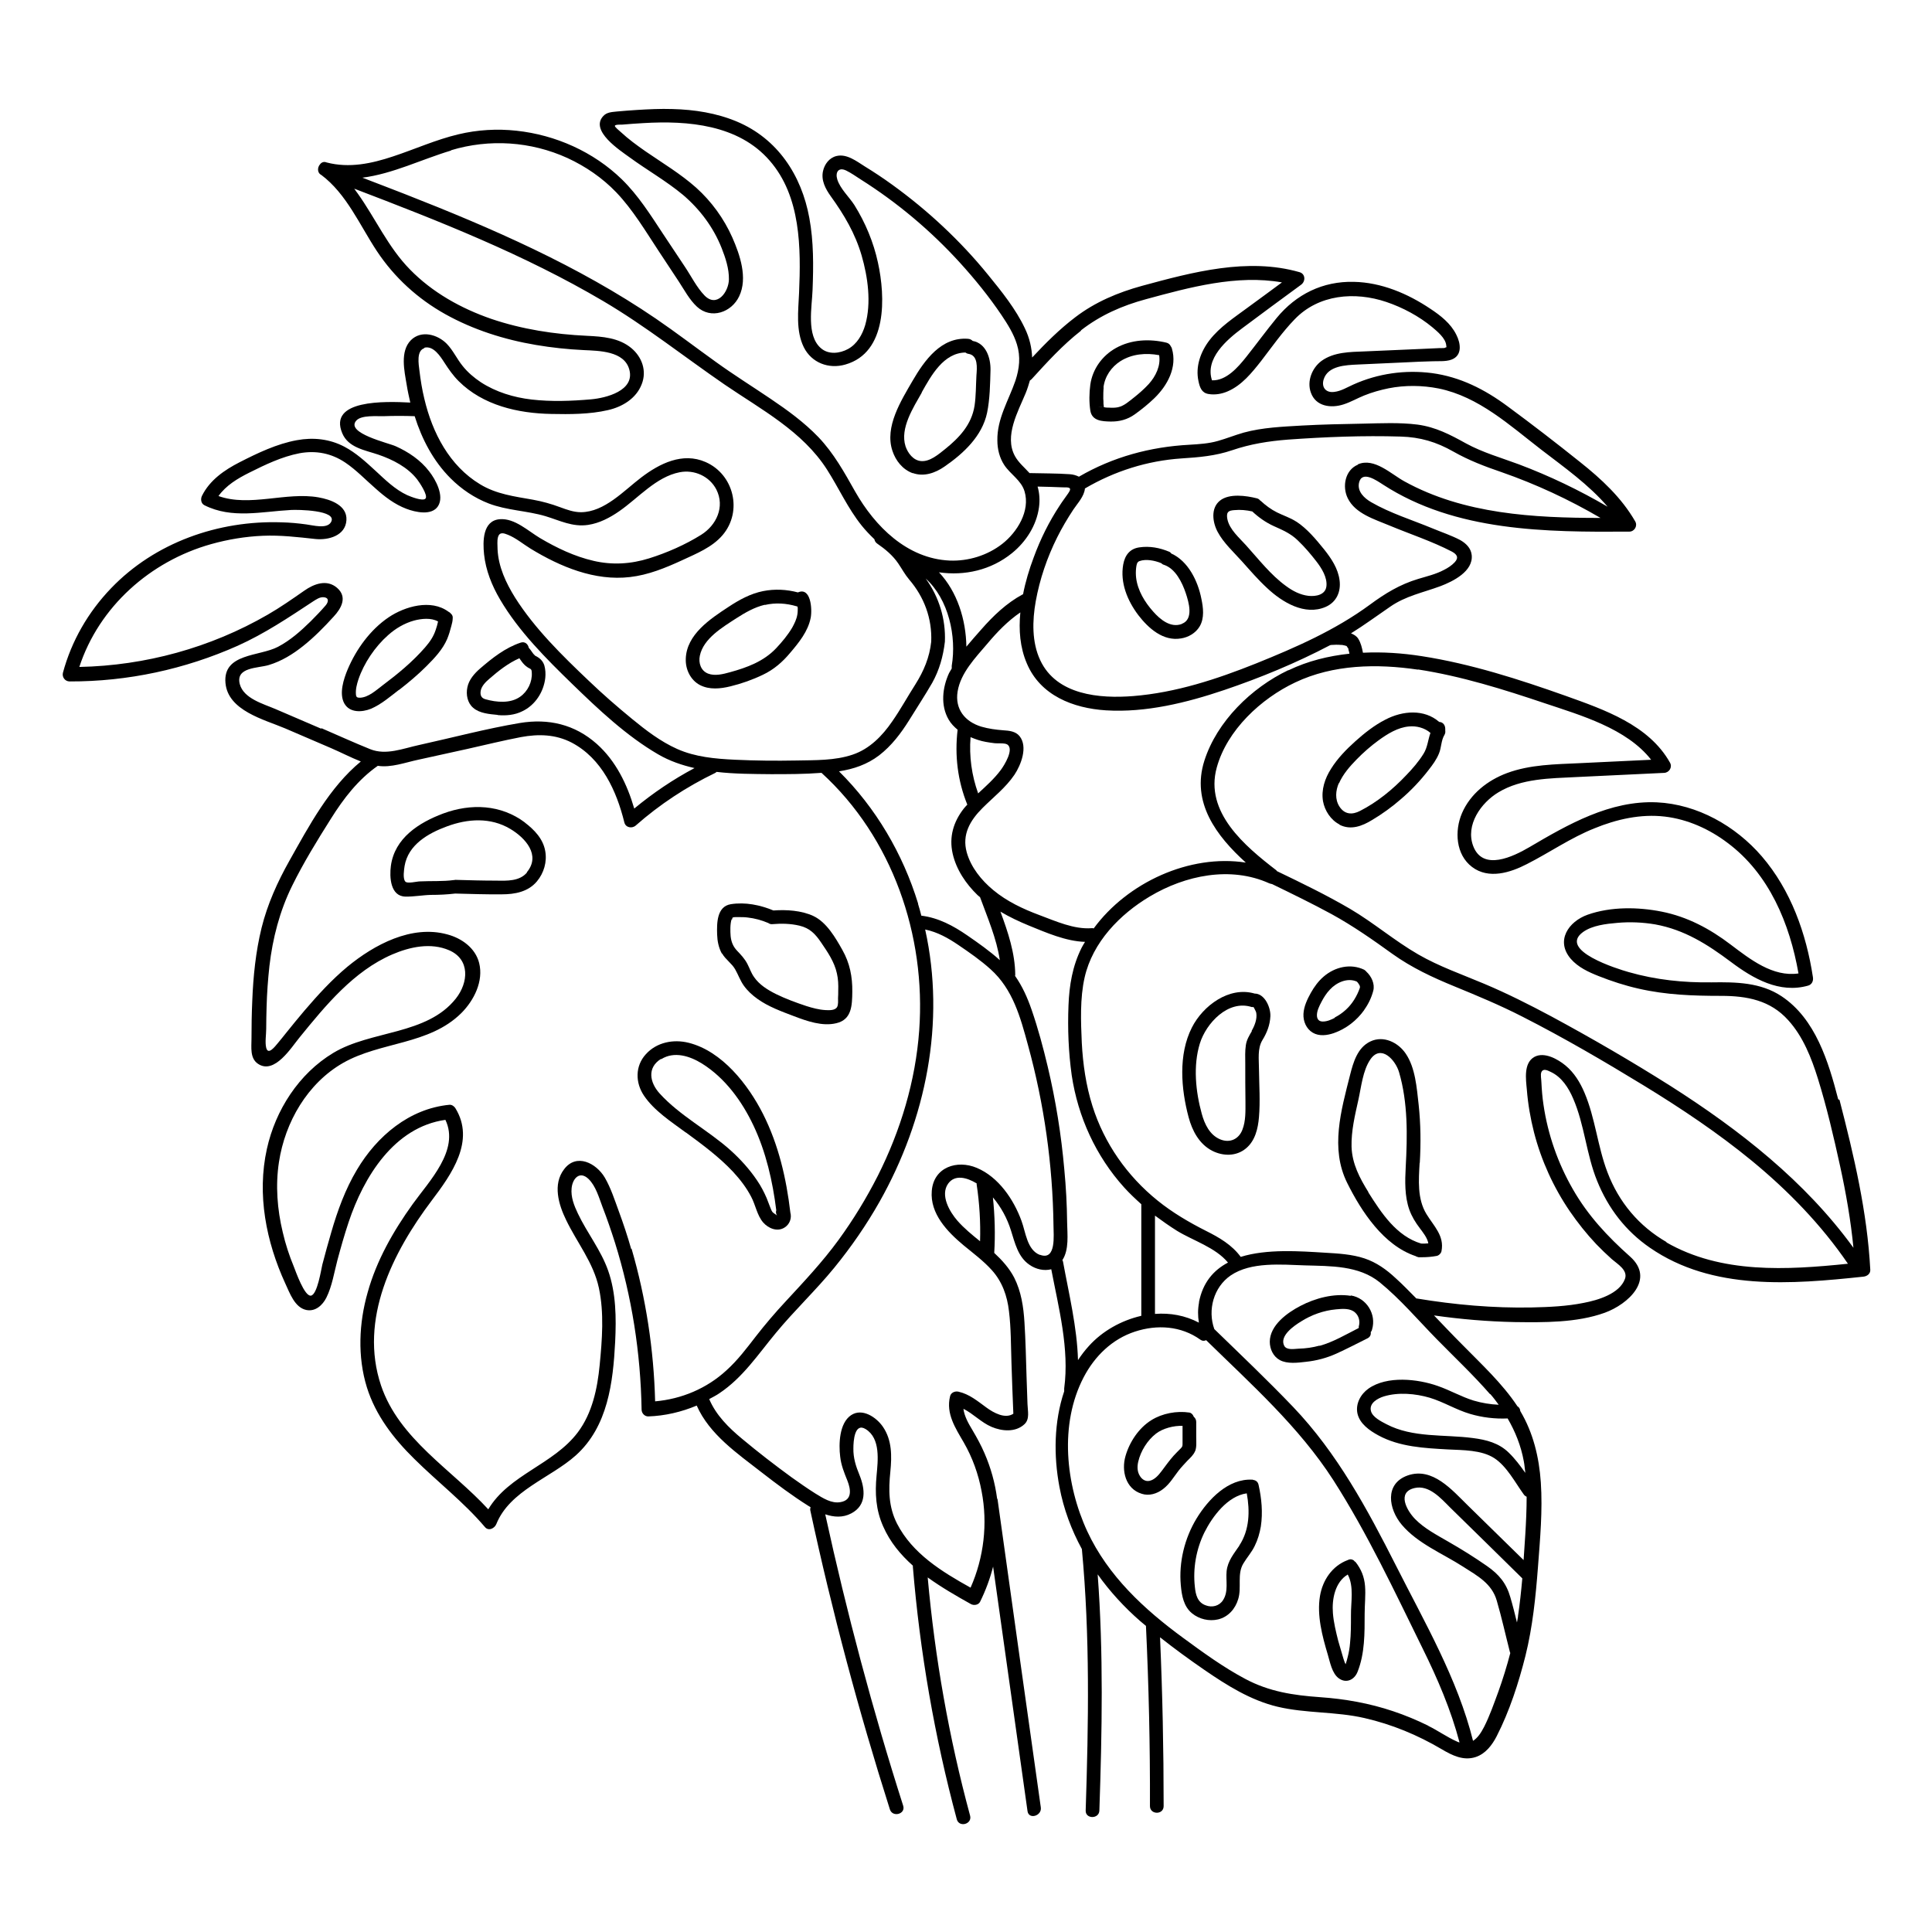 <?xml version="1.0" encoding="UTF-8"?>
<!-- Uploaded to: SVG Repo, www.svgrepo.com, Generator: SVG Repo Mixer Tools -->
<svg fill="#000000" width="800px" height="800px" version="1.1" viewBox="144 144 512 512" xmlns="http://www.w3.org/2000/svg">
 <g>
  <path d="m460.71 528.62c0.453-1.16 0.301-2.469 0.301-3.727v-4.082c0-0.605-0.301-1.059-0.656-1.359-0.203-0.555-0.605-1.008-1.16-1.109-3.324-0.504-7.203 0.203-10.078 2.016-3.324 2.066-5.793 5.793-6.852 9.523-1.109 3.828 0 8.664 4.281 9.977 1.965 0.656 4.082 0 5.691-1.258 1.715-1.309 2.769-3.125 4.082-4.836 0.754-0.957 1.562-1.812 2.367-2.672 0.754-0.754 1.613-1.512 2.016-2.519zm-3.828-0.754c-0.656 0.656-1.258 1.258-1.863 1.914-1.16 1.309-2.168 2.719-3.223 4.133-0.805 1.059-1.812 2.215-3.125 2.519-1.059 0.25-2.016-0.352-2.57-1.258-0.754-1.16-0.754-2.57-0.453-3.828 0.656-2.82 2.418-5.644 4.684-7.406 1.812-1.41 4.734-2.168 7.055-2.066v4.637c0 0.656 0 0.855-0.504 1.359z"/>
  <path d="m476.07 536.13h-0.203c-6.398-0.352-11.688 5.238-14.762 10.277-3.176 5.238-4.734 11.586-4.18 17.684 0.25 2.769 0.754 5.644 2.973 7.457 1.914 1.562 4.535 2.168 6.902 1.613 2.719-0.656 4.586-2.82 5.34-5.391 0.957-3.125-0.352-6.602 1.359-9.422 0.957-1.613 2.215-2.973 3.023-4.684 0.805-1.613 1.309-3.375 1.613-5.141 0.555-3.68 0.203-7.406-0.605-11.035-0.203-0.906-0.855-1.258-1.562-1.309zm-3.629 17.48c-1.461 2.168-3.074 4.031-3.375 6.75-0.25 2.57 0.555 5.391-0.957 7.707-1.008 1.562-2.922 2.016-4.586 1.359-2.168-0.754-2.672-2.82-2.871-4.887-0.555-4.887 0.352-9.977 2.519-14.41 2.117-4.231 6.144-9.672 11.234-10.379 0.855 4.684 0.754 9.672-1.965 13.805z"/>
  <path d="m503.23 557.99s-0.051-0.102-0.102-0.152h-0.102s-0.25-0.352-0.402-0.402c-0.504-0.301-1.008-0.25-1.461 0-4.082 1.512-6.648 5.289-7.356 9.523-0.855 5.141 0.605 10.629 2.066 15.516 0.605 2.016 1.109 4.988 2.922 6.297 2.016 1.461 4.18 0.352 4.988-1.762 1.914-4.836 1.863-10.176 1.863-15.316 0-2.469 0.301-4.938 0.102-7.406-0.203-2.418-1.008-4.434-2.519-6.348zm-1.211 14.258c0 2.418 0 4.836-0.25 7.254-0.102 1.211-0.301 2.418-0.605 3.578-0.152 0.656-0.352 1.309-0.555 1.965 0 0-0.203-0.453-0.25-0.504-0.25-0.656-0.453-1.359-0.656-2.066-0.352-1.211-0.707-2.418-1.059-3.629-0.605-2.418-1.211-4.836-1.41-7.356-0.301-3.68 0.555-8.211 3.93-10.227 1.715 3.176 0.805 7.406 0.855 10.832z"/>
  <path d="m501.97 487.41c-4.434-0.707-9.422 0.605-13.352 2.672-3.477 1.812-8.062 5.09-8.113 9.473 0 1.965 0.906 3.93 2.672 4.887 1.965 1.059 4.734 0.707 6.902 0.453 2.82-0.301 5.492-1.008 8.062-2.168 2.769-1.258 5.492-2.672 8.211-4.031 0.754-0.352 1.008-1.008 0.906-1.664 0.152-0.203 0.301-0.402 0.352-0.707 1.211-4.031-1.461-8.363-5.644-9.02zm-8.312 13.199c-1.812 0.504-3.629 0.754-5.543 0.805-1.109 0.051-3.125 0.453-3.777-0.754-1.359-2.621 2.621-5.34 4.434-6.449 2.769-1.762 5.996-2.922 9.32-3.223 1.664-0.152 3.727-0.352 5.039 0.855 1.008 0.906 1.359 2.367 0.957 3.68v0.402c-3.375 1.715-6.75 3.727-10.379 4.734z"/>
  <path d="m325.74 318.63c-0.102 2.769 1.258 5.594 3.727 6.902 2.519 1.309 5.441 1.008 8.113 0.352 2.922-0.707 5.894-1.762 8.613-3.074 2.871-1.359 5.188-3.375 7.203-5.793 2.316-2.719 4.734-5.691 5.441-9.27 0.453-2.316 0.051-8.262-3.375-6.75-3.023-0.805-6.144-0.957-9.219-0.352-3.324 0.656-6.348 2.316-9.168 4.18-4.836 3.176-11.133 7.305-11.336 13.754zm20.957-14.309c2.82-0.656 5.691-0.453 8.414 0.352 0.102 0 0.152 0.051 0.25 0.102 0 0.102 0 0.25 0.051 0.301 0 0.555 0 1.16-0.102 1.762-0.203 1.258-0.754 2.367-1.359 3.477-1.16 1.965-2.672 3.777-4.231 5.441-3.324 3.527-7.707 5.141-12.293 6.398-1.812 0.504-3.981 1.059-5.793 0.352-1.914-0.754-2.57-2.82-2.168-4.734 0.957-4.586 6.047-7.559 9.672-9.926 2.367-1.512 4.785-2.922 7.559-3.578z"/>
  <path d="m385.89 269.36c2.922 1.059 5.945 0 8.414-1.715 5.039-3.477 9.977-8.062 11.285-14.258 0.754-3.68 0.805-7.609 0.906-11.336 0.051-3.176-1.16-7.055-4.734-7.707-0.301-0.301-0.656-0.504-1.211-0.555-7.106-0.555-11.539 5.691-14.711 11.133-3.023 5.238-7.457 12.191-5.34 18.539 0.855 2.621 2.719 4.988 5.391 5.945zm2.367-21.363c2.519-4.484 5.793-10.48 11.586-10.578 0.203 0.152 0.453 0.301 0.805 0.352 2.621 0.402 2.266 3.727 2.117 5.742-0.152 2.672-0.102 5.391-0.504 8.062-0.805 4.988-4.031 8.414-7.859 11.488-1.715 1.359-3.981 3.324-6.297 3.125-2.066-0.152-3.527-2.117-4.133-3.93-1.512-4.785 2.066-10.227 4.332-14.258z"/>
  <path d="m438.24 255.71c2.367 0.051 4.535-0.504 6.5-1.914 1.812-1.309 3.578-2.719 5.188-4.281 3.477-3.375 6.098-8.211 4.637-13.148-0.051-0.25-0.203-0.453-0.301-0.605-0.203-0.453-0.555-0.805-1.16-0.957-4.434-1.059-9.27-0.855-13.352 1.41-3.629 2.016-6.195 5.543-6.801 9.672-0.301 2.215-0.352 4.684 0 6.953 0.453 2.719 3.125 2.82 5.34 2.871zm-1.812-9.02c0.352-2.922 2.066-5.441 4.535-7.004 3.074-1.914 6.75-2.215 10.227-1.562 0.453 2.82-0.906 5.594-2.769 7.656-1.211 1.309-2.519 2.469-3.93 3.578-1.309 1.008-2.57 2.215-4.231 2.57-0.754 0.152-1.562 0.152-2.316 0.102-0.402 0-0.855 0-1.258-0.102h-0.152c0-0.352-0.102-0.805-0.102-0.906 0-0.453 0-0.906-0.051-1.359 0-1.008 0-2.016 0.102-3.023zm-0.203 5.238h-0.203c-2.066-0.25-0.203-0.051 0.203 0z"/>
  <path d="m487.56 282.26c-1.613-1.059-3.426-1.613-5.141-2.469-1.613-0.805-3.023-1.863-4.332-3.074-0.051 0-0.102-0.051-0.152-0.102-0.203-0.25-0.453-0.453-0.855-0.555-2.82-0.707-7.305-1.359-9.773 0.605-2.519 2.016-1.965 5.793-0.605 8.312 1.562 2.922 4.231 5.34 6.449 7.809 2.168 2.418 4.281 4.887 6.699 7.106 3.93 3.68 9.926 7.356 15.469 4.938 2.871-1.258 4.082-4.031 3.68-7.055-0.402-3.125-2.168-5.742-4.082-8.16-2.168-2.672-4.484-5.492-7.406-7.406zm3.223 19.648c-2.215-0.25-4.231-1.309-5.996-2.621-4.031-2.922-7.254-7.106-10.578-10.781-1.762-1.965-4.383-4.18-4.938-6.902-0.102-0.504-0.203-1.309 0.102-1.762 0.352-0.555 1.16-0.605 1.762-0.656 1.613-0.152 3.176 0 4.734 0.352 1.664 1.562 3.578 2.922 5.691 3.879 2.367 1.059 4.484 1.965 6.348 3.777 1.812 1.715 3.477 3.68 4.988 5.644 1.359 1.762 2.871 4.18 2.621 6.5-0.25 2.316-2.769 2.769-4.734 2.57z"/>
  <path d="m454.36 290.62s-0.301-0.352-0.504-0.402c-2.519-1.059-5.188-1.562-7.91-1.16-2.519 0.352-3.828 2.066-4.281 4.535-0.855 4.836 1.109 9.574 3.981 13.402 2.719 3.527 6.602 7.004 11.336 6.195 1.965-0.301 3.879-1.41 4.938-3.176 1.309-2.215 0.957-4.988 0.453-7.356-0.906-4.637-3.477-9.977-8.012-11.992zm2.82 18.742c-2.973 1.109-5.742-1.211-7.559-3.273-2.215-2.469-4.133-5.594-4.535-8.969-0.102-0.855-0.102-1.762 0-2.621 0.102-0.707 0.152-1.562 0.906-1.812 1.715-0.605 4.031-0.152 5.742 0.555 0.203 0.203 0.402 0.352 0.754 0.453 3.023 1.008 4.785 4.637 5.742 7.457 0.805 2.418 2.168 6.953-1.008 8.16z"/>
  <path d="m631.14 435.32c-2.57-9.926-5.996-21.312-15.012-27.305-5.543-3.68-12.09-3.777-18.539-3.68-7.457 0.102-14.762-0.656-21.965-2.719-2.871-0.805-18.844-5.742-12.09-10.629 2.469-1.762 6.144-2.168 9.07-2.418 3.324-0.301 6.75-0.152 10.027 0.402 7.758 1.41 13.855 5.289 20.051 9.926 5.894 4.434 12.898 8.465 20.504 6.297 1.008-0.301 1.41-1.258 1.258-2.215-1.762-11.586-5.844-23.074-13.551-32.043-6.953-8.062-17.078-13.805-27.809-14.309-12.395-0.555-23.527 5.844-33.805 11.891-4.231 2.469-12.293 6.449-14.863-0.301-2.117-5.594 2.066-11.488 6.699-14.258 6.098-3.68 13.703-3.68 20.605-4.031l23.277-1.109c1.359-0.051 2.266-1.512 1.562-2.719-5.594-9.977-17.48-14.055-27.609-17.684-12.344-4.383-25.191-8.516-38.188-10.531-5.141-0.805-10.379-1.16-15.566-0.906-0.25-1.309-0.555-2.621-1.258-3.727-0.453-0.707-1.16-1.109-1.914-1.41 3.578-2.215 6.902-4.684 10.379-7.055 4.133-2.871 8.664-3.727 13.301-5.441 3.324-1.258 8.766-3.93 8.312-8.262-0.203-1.863-1.562-3.125-3.074-3.981-2.316-1.211-4.887-2.066-7.305-3.074-5.34-2.215-11.234-4.031-16.273-6.953-1.812-1.059-3.68-2.769-3.223-5.09 0.754-3.477 4.734-0.605 6.398 0.453 19.195 12.445 43.125 12.594 65.242 12.445 1.359 0 2.266-1.512 1.562-2.719-3.629-6.297-8.969-11.234-14.609-15.719-6.297-5.039-12.695-9.977-19.195-14.762-6.047-4.484-12.543-7.809-20.102-8.816-7.055-0.906-14.258 0.102-20.758 3.023-1.613 0.707-3.273 1.762-5.09 1.965-2.215 0.301-3.426-1.211-2.82-3.273 1.109-3.68 5.894-3.828 9.02-3.981 4.434-0.203 8.867-0.402 13.301-0.605 2.066-0.102 4.133-0.203 6.195-0.25 1.715-0.102 3.777 0.152 5.391-0.453 2.922-1.109 2.418-4.332 1.258-6.602-1.461-2.973-4.18-5.09-6.852-6.852-5.996-4.031-13-7.004-20.305-7.152-8.211-0.203-15.266 3.273-20.453 9.574-2.769 3.375-5.34 6.902-8.062 10.328-2.168 2.719-5.289 6.348-9.07 6.195-1.914-5.742 3.879-10.73 8.012-13.805 5.188-3.879 10.379-7.707 15.617-11.539 1.211-0.906 1.16-2.871-0.453-3.324-13.703-3.93-28.363 0-41.715 3.629-6.398 1.762-12.395 4.281-17.684 8.312-4.18 3.176-7.859 6.852-11.438 10.68-0.102-2.519-0.656-5.09-1.914-7.707-2.418-5.141-6.195-9.824-9.773-14.207-3.68-4.535-7.656-8.766-11.891-12.746-4.231-3.981-8.766-7.707-13.504-11.133-2.367-1.715-4.785-3.324-7.254-4.836-2.168-1.359-4.785-3.426-7.508-2.769-1.914 0.453-3.176 2.168-3.578 3.981-0.555 2.469 0.656 4.734 2.066 6.699 3.527 4.887 6.449 9.824 8.16 15.668 1.664 5.742 2.621 12.594 0.957 18.438-0.754 2.57-2.168 5.039-4.535 6.348-2.215 1.211-5.188 1.562-7.203-0.203-3.93-3.375-2.367-10.934-2.215-15.469 0.25-6.348 0.301-12.797-0.855-19.043-2.066-11.336-8.414-21.008-19.195-25.543-5.391-2.266-11.234-3.176-17.078-3.324-3.176-0.102-6.348 0.051-9.523 0.25-1.715 0.102-3.477 0.25-5.188 0.402-1.309 0.152-2.672 0.152-3.629 1.211-3.629 3.879 4.484 9.117 6.902 10.883 4.684 3.426 9.773 6.297 14.258 10.027 4.484 3.828 8.062 8.613 10.227 14.105 1.008 2.57 1.965 5.441 1.914 8.262-0.051 3.324-3.176 7.609-6.449 4.281-2.066-2.117-3.578-5.188-5.238-7.656l-5.793-8.715c-3.324-5.039-6.551-10.176-10.883-14.41-7.508-7.305-17.582-11.789-27.961-12.898-5.141-0.555-10.328-0.25-15.367 0.957-5.945 1.41-11.488 3.93-17.281 5.844-5.742 1.914-11.637 3.176-17.633 1.613-0.707-0.301-1.359-0.051-1.762 0.504-0.707 0.805-0.754 2.168 0.25 2.769h0.051c6.75 5.039 10.227 13.352 14.762 20.203 4.637 7.004 10.832 12.645 18.137 16.727 7.406 4.133 15.668 6.75 24.031 8.16 4.18 0.707 8.414 1.16 12.645 1.359 4.031 0.203 10.73 0.203 12.09 5.141 1.562 5.644-6.195 7.559-10.125 7.91-5.188 0.453-10.531 0.656-15.77 0.051-4.734-0.555-9.422-1.965-13.453-4.586-1.812-1.211-3.477-2.621-4.836-4.332-1.512-1.863-2.519-4.133-4.18-5.844-2.418-2.469-6.75-3.727-9.523-0.957-2.922 2.973-1.715 8.16-1.109 11.789 0.25 1.613 0.605 3.176 0.957 4.734-6.699-0.352-21.766-0.805-18.035 8.113 1.613 3.879 6.047 4.484 9.574 5.691 3.828 1.309 7.758 3.324 10.277 6.551 0.504 0.656 2.973 4.231 2.215 5.09-0.707 0.805-4.031-0.555-4.836-0.906-3.273-1.512-5.894-4.133-8.516-6.551-2.519-2.316-5.09-4.684-8.16-6.297-3.93-2.066-8.262-2.519-12.594-1.715-5.289 0.957-10.43 3.426-15.164 5.844-4.031 2.066-7.91 4.734-9.977 8.918-0.402 0.855-0.25 2.016 0.656 2.469 7.305 3.68 15.215 1.664 22.973 1.258 1.613-0.102 12.445 0 10.578 3.223-1.109 1.914-4.836 0.805-6.551 0.605-2.168-0.301-4.383-0.504-6.602-0.555-16.676-0.555-33.504 5.34-45.141 17.48-6.047 6.297-10.48 13.957-12.746 22.371-0.301 1.16 0.555 2.316 1.762 2.316 15.367 0.051 30.582-3.223 44.586-9.473 7.152-3.223 13.453-7.457 19.949-11.738 0.805-0.504 1.715-1.16 2.719-1.109 1.461 0.051 1.461 1.16 0.605 2.168-1.258 1.461-2.621 2.871-3.981 4.231-2.621 2.57-5.391 5.039-8.664 6.75-4.887 2.57-14.609 1.664-13.906 9.574 0.656 7.356 10.227 9.672 15.82 12.043 4.082 1.762 8.113 3.477 12.191 5.238 2.57 1.109 5.188 2.469 7.859 3.527-8.312 6.852-13.703 17.027-18.895 26.25-3.176 5.644-5.844 11.539-7.406 17.836-1.562 6.348-2.215 12.898-2.469 19.398-0.152 3.324-0.203 6.699-0.203 10.027 0 2.215-0.453 5.141 1.715 6.602 4.383 2.973 8.867-4.383 11.082-7.055 6.852-8.414 14.258-17.48 24.484-21.914 4.684-2.016 10.227-3.223 15.113-1.109 5.543 2.418 5.141 8.516 1.762 12.797-7.707 9.723-22.469 8.363-32.496 14.41-9.117 5.492-15.316 15.164-17.582 25.441-2.672 12.043-0.203 24.586 4.887 35.668 1.16 2.469 2.469 6.348 5.543 7.004 2.418 0.504 4.332-1.258 5.34-3.273 1.512-3.023 2.066-6.699 2.922-9.926 0.906-3.375 1.863-6.75 2.973-10.078 3.981-11.941 12.043-25.191 25.645-27.105 3.828 8.012-4.332 16.273-8.664 22.32-5.141 7.152-9.574 14.914-11.941 23.426-2.316 8.113-2.719 17.027-0.203 25.141 2.316 7.406 7.055 13.551 12.543 18.941 6.144 6.098 13.098 11.438 18.742 18.086 0.957 1.16 2.57 0.352 3.023-0.805 3.578-8.867 14.359-12.191 21.059-18.188 8.516-7.656 9.875-19.348 10.43-30.129 0.301-6.297 0.25-12.848-1.863-18.844-1.914-5.441-5.543-9.926-8.012-15.113-1.008-2.117-1.914-4.383-1.664-6.75 0.25-2.519 2.117-4.684 4.484-2.418 1.914 1.863 2.769 4.938 3.68 7.356 1.211 3.125 2.316 6.348 3.324 9.523 4.484 14.359 6.801 29.223 7.055 44.234 0 0.957 0.805 1.863 1.812 1.812 4.383-0.152 8.715-1.16 12.797-2.871 3.375 7.656 10.781 12.695 17.18 17.684 4.031 3.125 8.113 6.195 12.445 8.918 0.203 0.102 0.352 0.203 0.555 0.352-0.102 0.301-0.152 0.605-0.051 0.957 5.742 26.703 12.797 53.102 21.059 79.098 0.707 2.215 4.231 1.258 3.527-0.957-8.113-25.391-14.965-51.188-20.656-77.234 2.266 0.754 4.637 0.957 6.902-0.25 4.133-2.168 3.68-6.449 2.168-10.176-0.957-2.316-1.664-4.535-1.613-7.055 0-1.914 0.301-6.953 3.273-5.09 3.981 2.469 3.223 8.363 2.871 12.293-0.453 4.734-0.203 9.117 1.762 13.504 1.812 4.133 4.586 7.457 7.859 10.379v0.301c1.863 22.621 5.742 44.988 11.637 66.906 0.605 2.266 4.133 1.309 3.527-0.957-5.594-20.656-9.32-41.766-11.234-63.129 3.629 2.621 7.559 4.887 11.438 7.055 0.805 0.453 2.066 0.25 2.469-0.656 1.461-2.973 2.621-6.098 3.426-9.27 3.023 21.613 6.098 43.176 9.117 64.789 0.301 2.316 3.828 1.309 3.527-0.957-3.828-27.156-7.656-54.312-11.438-81.465 0-0.203-0.102-0.301-0.152-0.453-0.555-4.133-1.664-8.113-3.324-11.941-0.906-2.117-2.016-4.133-3.176-6.098-1.059-1.762-2.168-3.68-2.418-5.691 2.621 1.309 4.734 3.629 7.457 4.785 2.719 1.16 6.348 1.512 8.715-0.707 1.461-1.359 0.855-3.527 0.805-5.34l-0.25-7.254c-0.152-4.785-0.25-9.621-0.555-14.41-0.25-4.082-0.855-8.16-2.719-11.84-1.309-2.519-3.223-4.637-5.289-6.551 0.301-4.938 0.152-9.824-0.352-14.711 2.168 2.57 3.777 5.543 4.785 8.766 1.059 3.324 1.863 7.055 4.938 9.117 1.664 1.16 3.828 1.664 5.742 1.16 1.965 10.277 4.836 21.109 3.426 31.59v0.754c-2.719 8.062-2.82 17.078-1.258 25.34 1.109 5.894 3.176 11.387 5.945 16.473 2.168 23.023 1.762 46.199 1.008 69.273-0.102 2.316 3.578 2.316 3.629 0 0.707-20.859 1.109-41.766-0.453-62.574 3.223 4.535 7.055 8.715 11.336 12.445 0.453 0.402 1.008 0.805 1.461 1.211 0.754 15.922 1.109 31.84 1.059 47.762 0 2.316 3.629 2.367 3.629 0 0-14.914-0.301-29.824-0.957-44.738 3.828 3.023 7.758 5.894 11.789 8.664 5.945 4.082 12.191 8.012 19.297 9.723 7.559 1.812 15.516 1.258 23.125 3.023 7.254 1.664 14.055 4.484 20.453 8.262 2.719 1.613 5.742 3.125 8.969 2.066 2.621-0.855 4.383-3.176 5.594-5.543 3.375-6.602 5.793-14.055 7.609-21.262 1.914-7.707 2.719-15.668 3.324-23.578 0.555-7.406 1.258-14.965 0.754-22.418-0.453-6.648-2.016-13.148-5.441-18.895-0.051-0.555-0.301-1.008-0.754-1.258-4.031-6.098-9.574-11.184-14.66-16.375-2.519-2.519-4.988-5.141-7.457-7.707 7.106 1.008 14.207 1.613 21.363 1.762 7.758 0.102 16.473 0.203 23.879-2.469 6.246-2.266 13.453-8.918 6.699-14.914-5.945-5.289-11.133-10.832-15.113-17.785-3.981-6.902-6.648-14.508-7.809-22.418-0.301-1.965-0.453-3.93-0.555-5.945 0-0.707-0.301-2.066 0-2.719 0.504-1.059 1.613-0.453 2.469-0.051 2.922 1.359 4.734 4.231 5.945 7.055 3.023 6.953 3.477 14.762 6.348 21.816 2.922 7.254 7.559 13.301 14.008 17.734 16.574 11.438 37.586 9.672 56.578 7.656 0.957-0.102 1.863-0.754 1.812-1.812-0.805-15.316-4.332-30.23-8.16-45.039zm-111.39-113.91c11.488 1.762 22.723 5.289 33.656 8.969 9.473 3.176 21.664 6.648 28.164 14.965-6.348 0.301-12.645 0.605-18.992 0.906-6.398 0.301-13.098 0.352-19.195 2.621-5.141 1.914-9.723 5.492-11.941 10.629-2.016 4.684-1.664 10.984 2.672 14.258 4.383 3.324 10.125 1.512 14.508-0.754 6.047-3.074 11.586-6.953 17.887-9.473 5.894-2.418 12.293-3.879 18.691-3.125 6.047 0.707 11.84 3.324 16.676 7.004 10.984 8.211 16.426 21.363 18.742 34.562-6.801 1.008-12.848-3.777-17.984-7.656-5.492-4.18-11.438-7.356-18.238-8.715-6.297-1.258-13.504-1.359-19.648 0.805-5.09 1.812-8.566 6.902-4.484 11.688 1.965 2.266 4.734 3.527 7.406 4.586 3.426 1.359 7.004 2.519 10.578 3.324 7.254 1.664 14.461 1.914 21.867 1.914 6.852 0 13.047 1.16 17.785 6.449 3.93 4.332 6.144 9.977 7.859 15.469 2.367 7.609 4.18 15.418 5.894 23.227 1.562 7.152 2.82 14.359 3.527 21.613-12.797-17.633-30.18-31.234-48.465-42.875-10.277-6.5-20.859-12.645-31.59-18.438-5.844-3.125-11.738-6.098-17.836-8.664-5.844-2.469-11.941-4.586-17.434-7.758-6.297-3.629-11.84-8.414-18.086-12.09-6.297-3.68-12.848-6.852-19.348-9.977-0.051-0.051-0.102-0.152-0.203-0.25-8.312-6.398-19.043-15.367-15.77-27.207 2.719-9.926 11.738-18.289 20.809-22.57 10.078-4.785 21.664-4.988 32.547-3.375zm-34.359 0.203c-9.723 4.637-18.895 13.551-22.219 23.98-3.527 11.035 3.176 19.949 10.984 27.004-14.914-2.316-31.387 5.289-40.305 17.434-0.152 0-0.352-0.102-0.555-0.051-4.684 0.352-9.523-1.863-13.855-3.477-4.332-1.613-8.613-3.629-12.191-6.602-3.176-2.621-5.945-6.047-7.055-10.027-1.309-4.734 0.906-8.465 4.18-11.738 2.871-2.871 6.144-5.391 8.465-8.816 1.715-2.57 3.629-7.406 1.359-10.227-1.059-1.309-2.769-1.461-4.332-1.562-1.965-0.152-3.879-0.402-5.793-0.957-4.332-1.309-7.055-4.637-6.297-9.32 0.805-4.938 4.734-8.969 7.859-12.645 2.621-3.125 5.441-6.047 8.766-8.312-0.453 4.637-0.102 9.27 1.715 13.504 3.578 8.516 12.293 11.891 20.957 12.445 10.578 0.656 21.41-2.016 31.387-5.391 9.523-3.223 19.043-7.152 27.961-11.84 0 0 0.25-0.102 0.402-0.102h0.102c0.402 0 0.754-0.051 1.16-0.051 0.402 0 0.855 0 1.258 0.051h0.203c0.203 0 0.402 0.051 0.605 0.102 0.203 0 0.352 0.102 0.555 0.152h0.102l0.102 0.102s0.152 0.25 0.25 0.402l0.102 0.152s0 0.102-0.051-0.152c0.102 0.102 0.152 0.352 0.152 0.504 0 0.102 0.051 0.25 0.102 0.352 0.051 0.25 0.102 0.453 0.152 0.707-5.543 0.605-10.984 1.914-16.121 4.383zm-98.09 61.816c-4.031-13.148-11.184-25.34-20.957-35.016 3.879-0.605 7.457-1.812 10.629-4.231 3.273-2.519 5.793-5.844 7.961-9.32 2.016-3.273 4.18-6.551 6.098-9.875 1.914-3.426 2.922-7.055 3.375-10.934 0.25-5.996-1.562-11.891-5.09-16.727 6.098 5.492 8.211 15.367 6.902 23.125v0.707c-0.203 0.402-0.504 0.805-0.707 1.211-1.762 3.828-2.316 8.566-0.102 12.344 0.605 1.059 1.461 1.914 2.367 2.672-0.805 6.801 0 13.504 2.57 19.852-0.301 0.352-0.656 0.656-0.906 1.008-2.769 3.527-3.981 7.559-2.973 11.992 0.957 4.231 3.527 8.012 6.602 10.984 0.203 0.203 0.453 0.352 0.656 0.555 1.965 5.391 4.383 10.934 5.238 16.676-2.672-2.418-5.691-4.535-8.613-6.551-3.727-2.57-7.656-4.684-12.191-5.238-0.25-1.059-0.555-2.066-0.855-3.074zm31.641-110.48c2.215 0.051 4.484 0.102 6.699 0.203 1.512 0 2.621-0.102 1.461 1.562-0.707 1.059-1.512 2.066-2.215 3.176-2.871 4.332-5.188 9.02-6.953 13.855-1.16 3.074-2.168 6.398-2.82 9.773h-0.102c-4.281 2.316-7.809 5.691-10.984 9.32-1.309 1.461-2.621 2.973-3.93 4.535-0.102-7.152-2.418-14.559-7.254-19.699 6.801 0.957 13.754-0.555 19.348-5.09 3.727-3.023 6.5-7.356 7.152-12.141 0.25-1.863 0.152-3.777-0.402-5.594zm-15.719 81.316c-1.715-4.785-2.418-9.824-2.016-14.914 1.309 0.555 2.621 1.008 4.031 1.258 0.805 0.152 1.562 0.25 2.367 0.352 0.754 0.102 2.57-0.102 3.273 0.301 2.016 1.16-0.754 5.594-1.664 6.801-1.715 2.316-3.879 4.231-5.996 6.195zm97.688-38.945h0.051s0.152 0.203-0.051 0zm-0.152-0.102m3.074-48.062c-3.375 1.41-4.18 5.793-2.672 8.867 2.016 4.133 7.152 5.594 11.082 7.254 5.441 2.266 11.285 4.18 16.523 6.902 1.309 0.707 1.914 1.562 0.754 2.82-0.805 0.855-1.812 1.512-2.82 2.016-2.168 1.16-4.586 1.715-6.902 2.418-4.836 1.461-8.715 3.828-12.746 6.801-9.168 6.75-19.648 11.336-30.129 15.566-10.43 4.18-21.312 7.758-32.598 8.664-8.918 0.707-20.305-0.25-24.637-9.473-2.266-4.785-2.117-10.531-1.211-15.617 1.059-5.894 3.023-11.637 5.691-16.977 1.258-2.519 2.719-4.988 4.281-7.356 1.109-1.664 2.871-3.477 3.074-5.594 7.809-4.586 16.523-7.356 25.594-7.961 4.637-0.301 8.969-0.656 13.402-2.168 4.887-1.664 9.672-2.418 14.812-2.82 9.875-0.707 19.949-1.109 29.875-0.805 5.188 0.152 9.422 1.41 13.957 3.981 4.082 2.316 8.312 3.93 12.746 5.441 9.117 3.176 17.887 7.254 26.25 12.141-17.734 0-36.223-1.008-51.941-9.672-3.527-1.914-8.012-6.398-12.344-4.535zm-73.355-35.621c5.188-4.031 10.934-6.551 17.281-8.262 11.488-3.125 24.031-6.551 35.973-4.434-3.023 2.215-6.047 4.484-9.117 6.699-3.527 2.621-7.356 5.09-10.078 8.613-2.367 3.074-3.777 7.004-2.922 10.883 0.352 1.664 0.855 3.074 2.621 3.375 1.715 0.301 3.527 0 5.141-0.707 3.727-1.613 6.348-4.887 8.816-8.012 2.871-3.727 5.644-7.707 8.918-11.082 6.348-6.602 15.922-7.406 24.285-4.586 4.332 1.461 8.664 3.777 12.191 6.699 1.309 1.109 3.527 2.922 3.68 4.785 0.051 0.906 0.301 0.25-0.301 0.656-0.25 0.152-1.613 0.051-1.762 0.102l-4.434 0.203c-5.039 0.203-10.078 0.453-15.113 0.656-3.879 0.152-8.16 0.152-11.438 2.519-2.519 1.863-3.93 5.391-2.82 8.414 1.309 3.68 5.34 4.18 8.613 3.125 1.914-0.605 3.629-1.613 5.492-2.367 2.117-0.855 4.281-1.461 6.5-1.914 4.332-0.855 8.918-0.805 13.25 0.051 10.629 2.168 18.844 9.773 27.207 16.223 6.098 4.684 12.594 9.27 17.582 15.113-7.508-4.383-15.367-8.16-23.527-11.234-4.734-1.762-9.574-3.125-14.008-5.543-4.18-2.316-8.012-4.332-12.848-4.988-4.785-0.605-9.723-0.352-14.559-0.25-5.391 0.102-10.73 0.203-16.121 0.504-5.09 0.301-10.379 0.504-15.367 1.863-2.316 0.656-4.535 1.562-6.852 2.215-2.469 0.707-5.039 0.855-7.559 1.008-10.379 0.555-20.254 3.223-29.27 8.465-0.707-0.352-1.562-0.605-2.418-0.656-3.527-0.25-7.152-0.203-10.68-0.301-1.309-1.461-2.922-2.769-3.879-4.535-2.871-5.289 0.855-11.789 2.871-16.676 0.453-1.109 0.805-2.266 1.109-3.324 0.152-0.102 0.301-0.203 0.453-0.352 4.133-4.535 8.262-9.07 13.098-12.848zm-166.96-47.715c10.176-3.074 21.16-2.367 30.883 2.066 4.785 2.215 9.219 5.238 12.898 9.07 4.434 4.637 7.758 10.277 11.285 15.617 1.762 2.672 3.527 5.34 5.289 8.012 1.461 2.215 2.82 4.836 4.836 6.699 3.727 3.426 9.168 1.512 11.184-2.769 2.316-4.836 0.203-10.984-1.812-15.566-2.215-4.988-5.492-9.523-9.574-13.199-4.133-3.68-8.867-6.5-13.402-9.621-2.316-1.613-4.586-3.273-6.648-5.188-0.203-0.203-1.613-1.309-1.512-1.613 0.102-0.352 1.613-0.301 1.914-0.301 1.863-0.152 3.727-0.301 5.644-0.402 11.789-0.707 25.191 0.402 33.453 9.926 8.312 9.523 8.312 23.176 7.809 35.066-0.203 4.734-0.906 10.027 1.258 14.41 2.066 4.133 6.602 5.844 10.984 4.586 11.234-3.176 10.629-18.035 8.664-27.004-1.16-5.391-3.324-10.578-6.246-15.266-1.359-2.117-3.777-4.332-4.535-6.801-0.555-1.812 0.25-3.324 2.316-2.367 1.359 0.656 2.621 1.562 3.879 2.367 9.723 6.144 18.539 13.551 26.301 22.066 3.981 4.383 7.707 8.969 11.035 13.906 1.613 2.418 3.223 4.938 4.082 7.758 1.008 3.273 0.656 6.398-0.402 9.621-1.812 5.238-4.887 10.078-4.785 15.82 0 2.266 0.555 4.586 1.812 6.5 1.613 2.469 4.535 4.082 5.391 7.004 1.562 5.188-1.965 10.832-5.894 13.906-3.93 3.074-9.02 4.637-13.957 4.434-11.285-0.504-19.801-9.07-25.039-18.289-2.871-5.09-5.644-10.125-9.723-14.41-3.777-3.93-8.211-7.152-12.695-10.176-4.836-3.273-9.773-6.348-14.508-9.773-5.34-3.828-10.531-7.809-15.922-11.488-20.555-14.008-43.48-23.98-66.504-33-3.727-1.461-7.457-2.871-11.234-4.332 8.012-1.008 15.77-4.887 23.527-7.203zm-7.152 52.348c2.469-0.707 4.332 2.266 5.441 3.981 1.109 1.715 2.266 3.375 3.727 4.836 6.449 6.449 15.77 8.566 24.586 8.715 4.887 0.102 10.176 0.102 14.965-1.008 3.828-0.855 7.508-3.074 8.969-6.852 1.41-3.527 0.102-7.203-2.719-9.574-3.324-2.769-7.656-3.074-11.789-3.273-8.613-0.402-17.18-1.715-25.34-4.484-8.012-2.769-15.617-7.004-21.562-13.098-5.793-5.894-9.117-13.504-13.855-20.152-0.301-0.402-0.605-0.805-0.906-1.258 22.57 8.613 45.09 17.48 65.949 29.773 11.285 6.648 21.461 14.762 32.242 22.168 9.672 6.602 20.605 12.344 27.105 22.52 3.125 4.887 5.492 10.227 9.168 14.812 1.008 1.258 2.168 2.469 3.375 3.629 0.102 0.453 0.301 0.855 0.754 1.16 2.117 1.461 4.133 3.125 5.594 5.289 0.957 1.41 1.762 2.922 2.871 4.231 3.981 4.637 6.098 10.328 5.844 16.473-0.453 4.18-1.965 7.758-4.18 11.285-2.066 3.223-3.93 6.648-6.144 9.824-2.621 3.828-5.996 7.305-10.48 8.816-4.734 1.613-10.027 1.461-14.965 1.562-5.391 0.102-10.832 0.051-16.223-0.203-5.238-0.25-10.531-0.707-15.367-2.871-4.383-1.965-8.262-4.938-11.941-7.961-3.93-3.223-7.758-6.551-11.438-10.078-7.004-6.648-14.359-13.855-19.547-22.066-2.418-3.879-4.434-8.211-4.637-12.797 0-1.008-0.152-2.215 0.102-3.176 0.402-1.512 1.562-1.109 2.672-0.656 2.117 0.855 4.031 2.469 5.996 3.68 7.859 4.785 16.977 8.613 26.348 7.508 4.836-0.555 9.371-2.418 13.754-4.434 3.777-1.762 8.012-3.426 10.781-6.699 5.34-6.297 2.973-16.07-4.535-19.348-6.098-2.672-12.191 0.402-17.027 4.082-4.586 3.477-9.723 9.168-15.973 9.219-1.914 0-3.727-0.656-5.492-1.309-2.418-0.906-4.785-1.562-7.305-2.016-4.836-0.855-9.672-1.461-13.957-4.082-8.113-4.887-12.645-13.652-14.762-22.621-0.605-2.469-1.008-4.988-1.309-7.508-0.203-1.664-0.855-5.34 1.359-5.945zm-27.207 100.96c-4.082-1.762-8.113-3.477-12.191-5.238-3.176-1.359-8.414-2.769-9.422-6.602-1.16-4.535 4.836-4.18 7.656-5.039 3.375-1.008 6.398-2.871 9.117-5.039 2.922-2.316 5.594-5.039 8.113-7.809 2.066-2.215 3.68-5.188 0.906-7.609-2.719-2.367-6.144-1.059-8.715 0.754-3.176 2.215-6.348 4.434-9.672 6.348-15.164 8.766-32.445 13.504-49.926 13.855 5.238-15.973 18.793-28.012 34.914-32.547 4.484-1.258 9.07-2.016 13.703-2.215 4.734-0.203 9.27 0.352 13.957 0.855 3.426 0.352 7.961-0.855 8.211-4.988 0.25-3.981-4.281-5.492-7.406-6.047-8.566-1.512-18.188 2.621-26.5-0.352 2.016-2.82 5.039-4.637 8.16-6.195 4.231-2.117 8.613-4.231 13.301-5.141 4.383-0.805 8.465 0 12.141 2.469 2.922 1.965 5.391 4.586 8.062 6.902 2.418 2.168 5.039 4.18 8.113 5.34 2.367 0.906 6.75 1.914 8.414-0.707 1.715-2.719-0.656-7.055-2.367-9.219-2.266-2.973-5.492-5.141-8.867-6.648-1.863-0.855-13.402-3.477-10.43-6.801 1.359-1.512 5.441-1.109 7.203-1.16 2.769-0.102 5.492-0.102 8.262 0 1.914 6.098 4.938 11.891 9.523 16.473 2.871 2.871 6.297 5.188 10.078 6.648 4.836 1.863 10.125 1.914 15.062 3.375 3.828 1.16 7.152 2.922 11.285 2.316 3.023-0.453 5.793-1.914 8.262-3.629 5.039-3.477 9.773-9.117 16.02-10.328 3.879-0.754 7.91 1.059 9.723 4.586 2.316 4.586 0 9.473-4.031 11.992-4.18 2.621-9.117 4.785-13.805 6.246-4.836 1.512-9.773 1.812-14.711 0.656-5.039-1.16-9.773-3.426-14.207-6.047-3.125-1.863-6.699-5.289-10.629-4.988-4.586 0.352-4.535 5.894-4.18 9.32 0.453 4.231 2.066 8.262 4.231 11.941 4.938 8.414 12.191 15.668 19.094 22.371 6.953 6.75 14.41 13.805 22.824 18.691 3.023 1.762 6.297 2.871 9.621 3.629-5.691 3.023-10.984 6.602-15.973 10.73-1.863-6.398-4.887-12.645-9.926-17.129-5.844-5.188-12.797-6.801-20.402-5.543-8.969 1.512-17.836 3.879-26.754 5.844-4.18 0.906-8.664 2.769-12.848 1.109-4.383-1.762-8.664-3.727-13-5.594zm82.121 137.89c-0.957-3.375-2.066-6.699-3.273-9.977-1.109-3.023-2.117-6.195-3.727-8.969-2.266-3.828-7.508-6.551-10.781-2.215-3.074 3.981-1.461 9.371 0.504 13.402 2.922 6.098 7.254 11.285 8.715 18.086 1.41 6.602 0.855 13.703 0.203 20.402-0.605 6.246-1.965 12.746-5.793 17.836-6.449 8.566-18.238 11.184-23.73 20.402-9.723-10.578-23.629-18.641-28.414-32.797-5.894-17.531 3.074-35.316 13.453-49.07 5.188-6.852 11.586-15.77 6.246-24.434-0.301-0.504-0.957-0.957-1.562-0.906-10.629 1.008-19.246 8.312-24.535 17.23-3.074 5.141-5.141 10.832-6.801 16.574-0.855 2.871-1.613 5.742-2.367 8.566-0.301 1.211-1.309 7.961-3.023 8.211s-4.031-6.449-4.535-7.707c-1.211-2.922-2.215-5.996-2.922-9.07-1.461-6.047-1.965-12.445-1.008-18.641 1.613-10.578 7.559-20.859 16.977-26.25 9.977-5.691 22.773-4.734 31.336-13.199 3.375-3.375 5.945-8.465 4.734-13.301-1.008-3.981-4.637-6.551-8.414-7.559-9.473-2.621-19.398 2.719-26.5 8.566-4.18 3.477-7.859 7.508-11.387 11.637-1.664 1.965-3.273 3.93-4.887 5.945-0.707 0.906-1.461 1.812-2.168 2.672-0.805 0.957-2.57 3.273-3.074 1.211-0.352-1.41 0-3.527 0-4.988 0-1.965 0.051-3.879 0.102-5.844 0.102-3.629 0.352-7.203 0.754-10.832 0.855-7.356 2.719-14.559 5.996-21.211 3.023-6.144 6.648-12.043 10.277-17.785 3.375-5.391 7.203-10.379 12.445-14.055 3.527 0.555 7.356-0.906 10.73-1.613 4.332-0.957 8.715-1.914 13.047-2.871 4.734-1.059 9.422-2.215 14.156-3.125 4.637-0.855 9.168-0.754 13.453 1.461 8.012 4.231 11.891 12.797 13.957 21.16 0.352 1.41 2.066 1.664 3.023 0.805 6.348-5.594 13.402-10.227 21.008-13.906 0.203-0.102 0.301-0.203 0.402-0.301 4.734 0.555 9.621 0.555 14.41 0.605 4.434 0 8.918 0 13.402-0.352 18.793 17.129 27.711 43.074 25.895 68.215-0.957 13.402-4.938 26.602-10.984 38.594-3.023 5.945-6.5 11.637-10.43 17.027-4.231 5.793-9.117 10.984-14.008 16.273-2.769 2.973-5.391 6.047-7.859 9.219-2.418 3.125-4.836 6.348-7.809 9.02-5.188 4.785-11.891 7.609-18.895 8.211-0.352-13.652-2.418-27.305-6.246-40.457zm91.543-17.434v0.301c0.754 4.988 1.059 10.027 0.906 15.062-2.117-1.715-4.18-3.375-5.996-5.441-2.066-2.367-4.637-6.75-2.469-9.824 1.812-2.519 4.988-1.613 7.508-0.102zm16.777 18.992c-3.426-1.309-3.777-6.047-4.887-9.02-2.066-5.691-6.098-11.637-11.84-14.055-5.238-2.215-11.438-0.203-11.941 6.098-0.504 6.047 4.133 10.832 8.414 14.41 2.57 2.117 5.289 4.133 7.508 6.602 2.769 3.074 4.082 6.852 4.535 10.883 0.555 4.484 0.504 9.02 0.656 13.504 0.152 4.535 0.301 9.117 0.504 13.652-2.168 1.461-5.238-0.25-7.106-1.613-2.367-1.715-4.535-3.578-7.457-4.231-0.906-0.203-2.016 0.25-2.215 1.258-1.109 4.586 1.41 8.363 3.629 12.191 2.316 4.031 3.879 8.363 4.734 12.949 1.664 8.566 0.605 17.582-2.922 25.543-7.609-4.231-15.418-9.02-19.496-16.977-2.266-4.484-2.266-8.918-1.762-13.805 0.402-4.082 0.453-8.312-1.965-11.84-1.715-2.519-5.492-5.09-8.465-3.074-3.125 2.117-3.273 7.656-2.871 10.934 0.25 2.316 1.059 4.281 1.914 6.398 0.906 2.316 1.359 5.141-1.812 5.691-2.367 0.453-4.684-1.059-6.648-2.266-2.168-1.359-4.231-2.82-6.297-4.281-4.484-3.273-8.867-6.648-13.148-10.227-3.527-2.922-6.902-6.246-8.715-10.531 0.906-0.504 1.863-0.957 2.719-1.562 6.195-4.133 10.227-10.277 14.914-15.922 4.938-5.996 10.629-11.336 15.516-17.332 4.484-5.492 8.516-11.336 11.992-17.48 12.344-21.867 17.531-47.609 12.09-72.145 3.223 0.656 6.098 2.266 8.766 4.082 2.973 2.016 5.945 4.082 8.566 6.449 5.945 5.34 7.91 12.746 9.926 20.152 4.281 15.566 6.551 31.691 6.75 47.812 0 2.367 0.805 9.371-3.578 7.707zm6.098 1.715s-0.102-0.25-0.152-0.352c1.812-2.769 1.309-6.801 1.258-9.926-0.051-4.734-0.301-9.422-0.754-14.156-0.805-9.117-2.266-18.238-4.383-27.156-1.211-5.09-2.57-10.176-4.281-15.113-1.109-3.223-2.469-6.246-4.383-8.969 0-0.102 0.051-0.152 0.051-0.25-0.051-5.793-1.914-11.336-3.93-16.777 2.367 1.41 4.938 2.621 7.508 3.68 4.586 1.863 9.824 4.18 14.914 4.332-0.301 0.504-0.656 1.059-0.906 1.562-2.418 4.836-3.273 9.926-3.477 15.266-0.25 6.195 0 12.395 0.855 18.539 1.664 11.035 6.398 21.41 13.906 29.727 1.41 1.562 2.973 3.023 4.535 4.434v29.574c-5.289 1.211-10.328 4.031-13.906 8.012-1.059 1.16-2.016 2.418-2.871 3.727-0.25-8.766-2.418-17.582-3.981-26.148zm36.074 10.832c-0.352 1.812-0.352 3.578-0.051 5.391-3.629-1.914-7.609-2.621-11.637-2.316v-26.047c1.914 1.41 3.828 2.769 5.844 4.031 4.281 2.621 10.176 4.383 13.504 8.414-3.828 2.016-6.699 5.289-7.707 10.578zm60.711 112.2c-2.973-1.461-6.098-2.769-9.27-3.828-6.297-2.117-12.797-3.273-19.398-3.727-7.106-0.504-13.453-1.461-19.801-4.836-5.793-3.074-11.184-7.004-16.473-10.883-10.328-7.559-19.902-16.426-25.391-28.215-5.742-12.395-7.457-28.414-0.957-40.859 2.922-5.594 7.559-10.125 13.602-12.09 5.844-1.914 12.191-1.512 17.281 2.117 0.555 0.402 1.109 0.402 1.562 0.152 11.941 11.688 24.586 22.922 33.703 37.082 9.07 14.156 16.324 29.676 23.73 44.738 3.93 7.961 7.457 16.172 9.723 24.789-0.25-0.051-0.453-0.102-0.707-0.25-2.621-1.16-4.988-2.871-7.559-4.133zm23.832-29.02c-0.102 0.555-0.203 1.109-0.301 1.664-0.555-2.266-1.109-4.484-1.762-6.699-1.059-3.727-3.023-6.047-6.195-8.262-3.324-2.316-6.801-4.484-10.328-6.5-3.023-1.762-6.246-3.426-8.715-5.945-2.215-2.266-4.887-7.106-0.152-8.211 3.828-0.906 7.004 2.719 9.422 5.141 6.398 6.246 12.746 12.496 19.145 18.793-0.301 3.375-0.656 6.75-1.16 10.125zm1.863-38.039c-1.309-1.863-2.719-3.727-4.332-5.289-2.621-2.57-5.945-3.426-9.523-3.879-7.609-1.008-15.922 0-22.922-3.68-1.359-0.707-3.68-1.863-4.082-3.477-0.555-2.117 1.812-3.375 3.426-3.879 3.828-1.16 8.363-0.754 12.141 0.352 3.68 1.109 6.953 3.176 10.68 4.281 3.223 0.957 6.602 1.359 9.977 1.211 2.016 3.477 3.527 7.203 4.281 11.336 0.203 1.008 0.25 2.016 0.402 3.023zm-9.219-20.809c0.805 0.906 1.512 1.863 2.215 2.82-2.215-0.102-4.434-0.453-6.648-1.109-3.273-1.008-6.297-2.769-9.523-3.879-5.289-1.863-13.402-2.769-18.34 0.707-2.066 1.461-3.477 4.031-2.922 6.602 0.605 2.719 3.223 4.535 5.543 5.793 5.644 3.074 12.191 3.375 18.438 3.727 3.93 0.203 8.867 0.102 12.293 2.316 3.324 2.168 5.543 6.5 7.809 9.621 0.203 0.301 0.453 0.453 0.754 0.605 0 3.324-0.152 6.602-0.352 9.926-0.152 2.266-0.301 4.586-0.453 6.852-4.938-4.836-9.824-9.621-14.762-14.461-4.18-4.082-9.371-10.277-15.973-7.961-6.195 2.215-5.039 8.918-1.562 13.047 4.18 4.988 10.883 7.656 16.273 11.133 3.777 2.418 7.609 4.434 8.918 9.02 1.309 4.484 2.316 9.07 3.477 13.602 0 0.102 0.102 0.152 0.102 0.25-0.906 3.477-1.965 6.902-3.176 10.277-1.16 3.125-2.266 6.348-3.777 9.32-0.805 1.562-1.715 2.922-2.922 3.68-4.082-16.426-12.848-31.438-20.402-46.402-7.609-15.012-15.566-29.824-27.305-42.117-6.75-7.055-13.855-13.805-20.859-20.605-1.812-5.039-0.203-11.082 4.332-14.207 5.391-3.68 13.504-2.871 19.699-2.672 6.801 0.203 14.258 0 19.801 4.484 5.441 4.434 10.176 10.027 15.062 15.012 4.734 4.836 9.723 9.523 14.156 14.609zm46.754-40.254c-7.356-4.231-12.695-10.578-15.719-18.539-2.621-6.852-3.223-14.359-6.098-21.109-1.16-2.719-2.719-5.289-5.039-7.203-2.016-1.664-5.594-3.68-8.211-2.266-2.922 1.613-2.266 5.945-2.016 8.664 0.301 3.828 0.957 7.656 1.914 11.387 1.914 7.406 5.141 14.508 9.473 20.859 2.117 3.074 4.434 5.996 7.004 8.715 1.309 1.359 2.719 2.719 4.133 3.981 1.512 1.309 4.332 2.922 3.477 5.238-1.461 3.981-7.254 5.644-10.934 6.348-4.484 0.906-9.168 1.109-13.754 1.211-10.176 0.203-20.402-0.707-30.43-2.367h-0.152c-1.812-1.812-3.578-3.68-5.492-5.391-2.418-2.266-5.09-4.18-8.262-5.238-3.324-1.109-7.004-1.309-10.48-1.512-6.602-0.402-15.367-1.059-22.32 1.109-2.316-3.176-5.691-5.141-9.219-6.902-4.484-2.266-8.867-4.836-12.797-8.012-8.062-6.5-14.156-15.164-17.281-25.09-1.715-5.441-2.519-11.082-2.82-16.727-0.25-5.644-0.504-11.789 0.754-17.332 2.117-9.32 9.32-16.727 17.281-21.461 9.371-5.594 21.363-8.113 31.641-3.477 0.25 0.102 0.504 0.152 0.754 0.203 5.289 2.57 10.578 5.141 15.77 7.961 5.691 3.125 10.934 6.801 16.172 10.578 5.09 3.629 10.578 6.195 16.375 8.566 6.144 2.519 12.191 5.039 18.086 8.062 10.984 5.594 21.664 11.84 32.145 18.238 9.875 6.047 19.598 12.543 28.566 19.902 9.672 7.961 18.438 16.977 25.492 27.305-16.223 1.664-33.555 2.719-48.164-5.691z"/>
  <path d="m520.26 452.14c0.301-5.141 0.25-10.227-0.301-15.367-0.504-4.434-0.855-9.773-3.426-13.551-2.016-2.973-5.894-4.887-9.371-3.223-3.426 1.613-4.535 5.543-5.391 8.918-2.367 9.371-5.289 19.445-0.754 28.566 3.777 7.609 9.672 16.574 18.137 19.398 0.152 0.102 0.352 0.203 0.605 0.25 0.051 0 0.102 0 0.152 0.051h0.102 0.051 0.102 0.605c1.359 0 2.621-0.102 3.981-0.352 0.555-0.102 1.16-0.707 1.258-1.258 0.805-4.082-2.016-6.602-3.981-9.824-2.469-4.031-2.066-9.02-1.812-13.551zm-13.602 7.809c-2.316-3.727-4.332-7.508-4.484-12.043-0.102-4.231 0.906-8.363 1.812-12.445 0.754-3.375 1.16-7.707 3.125-10.629 2.82-4.231 6.699 0.051 7.656 3.324 2.367 8.062 2.215 16.828 1.762 25.141-0.203 3.727-0.301 7.707 0.957 11.285 0.656 1.812 1.613 3.375 2.769 4.887 0.855 1.16 2.016 2.57 2.266 4.031-0.605 0.051-1.258 0.102-1.914 0.051-6.551-1.965-10.531-8.113-14.008-13.602z"/>
  <path d="m476.48 407.3c-6.75-1.965-13.703 3.223-16.625 9.02-3.629 7.152-2.871 16.273-0.855 23.781 0.957 3.578 2.82 7.106 6.246 8.867 2.871 1.461 6.348 1.512 8.918-0.605 2.469-2.016 3.223-5.289 3.477-8.312 0.352-4.18 0.051-8.465 0-12.695 0-2.57-0.453-5.441 0.906-7.707 1.211-1.965 2.016-4.031 2.117-6.348 0.102-2.316-1.512-6.047-4.231-5.996zm-0.707 9.926c-0.707 1.211-1.41 2.316-1.613 3.777-0.25 1.613-0.152 3.223-0.152 4.836 0 3.375 0 6.801 0.051 10.176 0 2.418 0.102 5.039-0.805 7.356-0.957 2.519-3.324 3.629-5.894 2.57-2.769-1.16-4.133-4.031-4.887-6.801-1.613-5.844-2.316-12.695-0.504-18.59 1.664-5.391 7.508-11.688 13.754-9.672h0.102 0.203 0.152s0.152 0.152 0.352 0.605c0.152 0.301 0.352 0.656 0.402 1.008 0.25 1.562-0.453 3.375-1.258 4.734z"/>
  <path d="m505.55 411.59c1.059-1.461 1.914-3.223 2.367-4.988 0.504-1.812-0.453-3.879-1.863-5.141 0 0-0.102-0.152-0.152-0.203 0 0-0.051 0-0.102-0.051-0.102-0.051-0.152-0.152-0.25-0.203-3.629-1.762-7.809-0.754-10.781 1.812-1.359 1.16-2.469 2.672-3.375 4.281-0.957 1.715-1.863 3.629-1.965 5.594-0.102 1.965 0.754 3.981 2.469 4.988 1.715 1.008 3.828 0.707 5.594 0.102 3.273-1.16 6.047-3.324 8.062-6.144zm-7.758 2.117c-0.957 0.504-2.066 1.008-3.223 1.008-1.008 0-1.461-0.555-1.562-1.41-0.102-1.309 0.605-2.672 1.211-3.828 0.605-1.16 1.309-2.266 2.215-3.223 1.762-1.914 4.684-3.223 7.152-2.117 0.25 0.25 0.402 0.453 0.605 0.805 0.152 0.25 0.152 0.25 0.203 0.504v0.301c-0.402 1.16-0.855 2.117-1.512 3.176-1.258 2.016-3.023 3.629-5.188 4.734z"/>
  <path d="m499 362.57c2.973 1.512 5.996 0.352 8.613-1.258 2.719-1.613 5.289-3.477 7.656-5.543 2.719-2.316 5.188-4.938 7.356-7.758 1.059-1.359 2.066-2.719 2.719-4.332 0.656-1.562 0.555-3.477 1.461-4.938 0.051-0.102 0.102-0.25 0.152-0.352 0-0.051 0-0.102 0.051-0.203 0-0.152 0.051-0.352 0-0.504v-0.301-0.203c0-0.906-0.504-1.812-1.613-1.863-3.93-3.426-9.621-3.023-14.258-0.605-2.871 1.461-5.492 3.527-7.91 5.691-2.418 2.168-4.785 4.586-6.5 7.356-1.613 2.519-2.621 5.543-2.117 8.566 0.453 2.519 2.066 4.988 4.332 6.144zm-0.152-10.984c1.059-2.418 2.82-4.434 4.637-6.297 1.812-1.863 3.777-3.578 5.844-5.09 2.367-1.715 5.09-3.426 8.062-3.68 1.914-0.203 4.18 0.352 5.691 1.715-0.656 1.812-0.754 3.777-1.812 5.492-1.309 2.117-2.973 4.031-4.684 5.793-3.477 3.68-7.609 7.055-12.141 9.371-2.117 1.109-4.133 0.957-5.492-1.16-1.211-1.914-1.008-4.18-0.152-6.195z"/>
  <path d="m249.76 326.84c2.519-1.965 4.938-3.981 7.203-6.246 2.168-2.168 4.332-4.434 5.543-7.254 0.453-1.109 0.805-2.266 1.109-3.477 0.152-0.555 0.352-1.309 0.352-1.914 0.051-0.453 0-0.906-0.453-1.309-0.203-0.25-0.402-0.402-0.707-0.555-4.586-3.375-11.488-1.41-15.82 1.512-4.836 3.273-8.566 8.414-10.832 13.754-1.059 2.519-2.367 6.449-0.906 9.07 1.41 2.519 4.684 2.367 7.055 1.41 2.719-1.16 5.09-3.223 7.457-5.039zm12.344-17.281m-23.781 18.438c-0.102-1.359 0.25-2.672 0.656-3.93 1.461-4.332 4.434-8.715 7.859-11.738 1.965-1.762 4.332-3.176 6.902-3.879 1.914-0.504 4.484-0.805 6.348 0.25-0.152 0.707-0.352 1.461-0.605 2.168-0.605 1.863-1.562 3.223-2.82 4.684-3.324 3.828-7.254 7.055-11.285 10.078-1.664 1.258-3.727 3.176-5.945 3.273-0.754 0-1.059-0.102-1.109-0.906z"/>
  <path d="m275.86 333.5c2.266 0.203 4.535 0 6.551-1.008 3.426-1.613 5.691-5.141 6.098-8.867 0.102-1.059 0.051-2.215-0.25-3.273-0.402-1.258-1.258-2.016-2.418-2.57l-0.402-0.402-0.203-0.25c-0.102-0.102-0.152-0.25-0.25-0.352-0.25-0.402-0.555-0.754-0.855-1.109-0.203-0.957-1.008-1.762-2.168-1.359-4.082 1.359-7.508 4.082-10.73 6.852-1.512 1.309-2.973 2.973-3.375 4.988-0.402 1.914 0 4.133 1.562 5.441 1.664 1.461 4.332 1.664 6.449 1.863zm-4.484-6.348c0.203-1.309 1.309-2.418 2.316-3.273 2.367-2.066 5.039-4.18 7.961-5.441l0.152 0.25c0.352 0.504 0.707 1.008 1.16 1.461s0.957 0.805 1.512 1.059c0.453 0.25 0.402 0.555 0.453 1.059 0.152 2.418-1.059 4.988-3.125 6.398-2.57 1.812-6.246 1.461-9.117 0.656-1.16-0.301-1.461-1.109-1.309-2.168z"/>
  <path d="m283.16 362.01c-6.398-4.836-14.359-5.141-21.715-2.418-6.449 2.418-12.848 6.5-13.855 13.855-0.402 2.973-0.152 8.062 3.828 8.16 2.266 0.051 4.586-0.402 6.852-0.453 2.117 0 4.231-0.102 6.348-0.352h0.051c4.133 0.102 8.262 0.25 12.344 0.203 3.426 0 6.953-0.656 9.27-3.426 1.863-2.215 2.719-5.188 2.215-8.012-0.555-3.273-2.922-5.691-5.441-7.609zm0.504 13.199c-1.965 2.367-5.34 2.215-8.16 2.168-3.578 0-7.152-0.102-10.73-0.203-0.152 0-0.25 0-0.402 0.051h-0.102c-2.973 0.402-5.945 0.203-8.969 0.352-0.855 0-3.426 0.707-3.93 0-0.656-0.855-0.301-3.074-0.152-4.082 0.957-5.644 6.246-8.664 11.184-10.48 5.543-2.066 11.586-2.469 16.828 0.656 3.981 2.367 8.16 6.953 4.383 11.488z"/>
  <path d="m325.79 444.13c4.383 3.223 8.766 6.449 12.496 10.43 1.863 2.016 3.527 4.18 4.785 6.602 1.16 2.168 1.562 4.938 3.176 6.801 1.359 1.562 3.727 2.57 5.644 1.359 1.41-0.855 1.965-2.519 1.562-3.981-1.059-9.02-3.125-17.984-7.254-26.148-3.93-7.758-10.832-16.625-19.699-18.844-4.031-1.008-8.465-0.152-11.336 3.023-2.871 3.125-2.82 7.559-0.504 10.984 2.719 4.031 7.203 6.902 11.082 9.773zm-6.551-19.445c3.477-2.168 7.609-0.805 10.781 1.16 6.144 3.828 10.629 10.027 13.652 16.426 3.324 7.004 5.09 14.762 6.047 22.469-0.152 0.402-0.102 0.906 0.203 1.41-0.152-0.25-0.957-0.605-1.258-1.008-0.301-0.453-0.453-1.008-0.656-1.461-0.301-0.754-0.555-1.461-0.855-2.215-0.707-1.613-1.512-3.176-2.519-4.637-1.965-2.922-4.383-5.594-7.004-7.961-5.945-5.34-13.453-9.168-18.844-15.113-2.621-2.922-3.324-6.801 0.352-9.117z"/>
  <path d="m335.36 396.67c0.906 1.613 2.57 2.621 3.477 4.231 0.805 1.41 1.309 2.922 2.266 4.281 1.008 1.41 2.215 2.519 3.629 3.527 2.871 2.066 6.348 3.324 9.672 4.586 3.426 1.309 7.559 2.769 11.234 1.863 4.133-0.957 4.18-4.785 4.231-8.312 0.051-3.981-0.656-7.609-2.621-11.082-1.812-3.223-4.18-7.356-7.707-9.02-3.176-1.461-7.055-1.715-10.578-1.461-3.527-1.461-7.457-2.266-11.285-1.664-3.727 0.605-3.727 5.039-3.629 8.062 0.051 1.715 0.402 3.477 1.258 5.039zm2.621-8.969c0.25-0.754-0.051-0.301 0.25-0.555 0.25-0.152 1.359-0.102 1.613-0.102 0.754 0 1.512 0 2.266 0.102 1.863 0.203 3.727 0.707 5.492 1.461 0.301 0.203 0.605 0.352 1.109 0.301 2.367-0.203 4.836-0.152 7.152 0.402 2.769 0.656 4.231 2.215 5.793 4.535 1.715 2.519 3.477 5.09 4.133 8.113 0.352 1.512 0.402 3.023 0.352 4.586 0 0.656 0 1.309-0.051 1.965 0 0.656 0.102 1.762-0.25 2.367-0.555 0.957-2.168 0.855-3.125 0.805-1.715-0.102-3.375-0.555-4.988-1.059-2.719-0.906-5.492-1.914-8.062-3.176-2.215-1.109-4.434-2.469-5.844-4.535-0.754-1.059-1.16-2.316-1.762-3.477-0.707-1.359-1.664-2.367-2.719-3.477-1.059-1.109-1.562-2.367-1.715-3.879-0.102-1.309-0.152-3.176 0.25-4.434z"/>
 </g>
</svg>